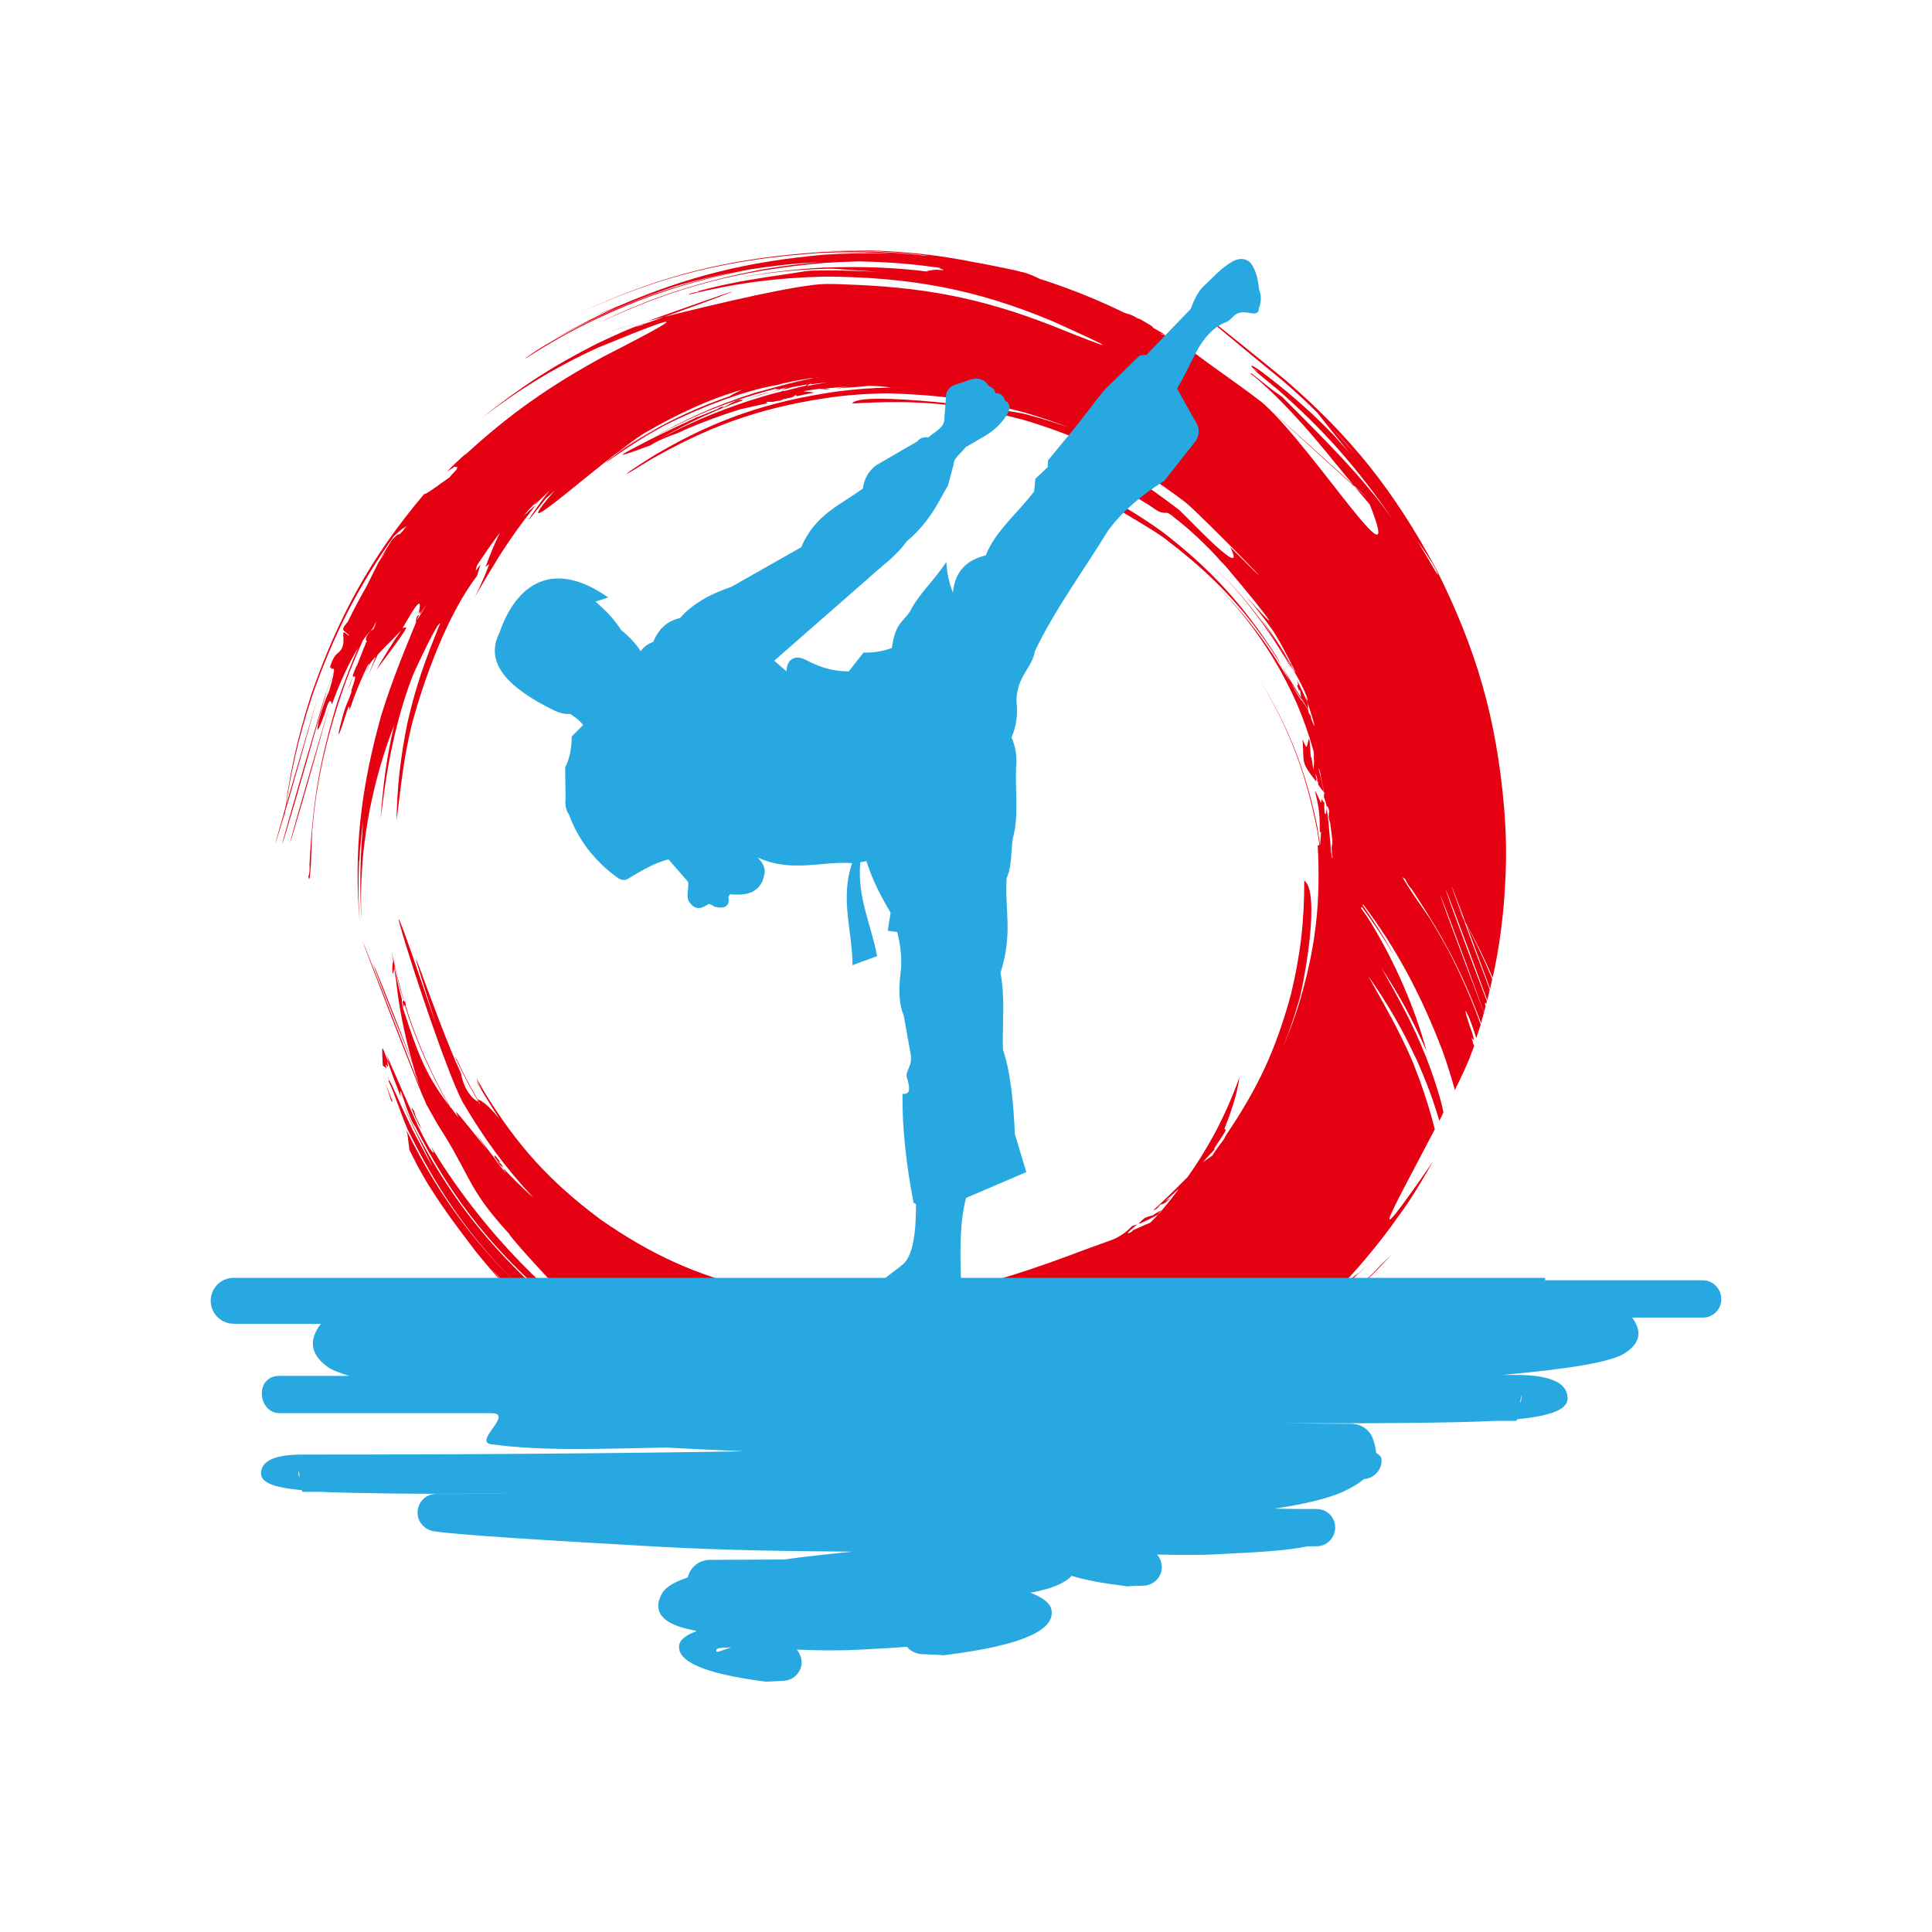 <?xml version="1.0" encoding="UTF-8"?>
<svg id="Layer_1" data-name="Layer 1" xmlns="http://www.w3.org/2000/svg" viewBox="0 0 500 500">
  <defs>
    <style>
      .cls-1, .cls-2 {
        fill: #27a8e0;
      }

      .cls-3 {
        fill: #e50012;
      }

      .cls-2 {
        fill-rule: evenodd;
      }
    </style>
  </defs>
  <path class="cls-3" d="m92.92,222.84c-.21,5.52-.21,10.71.21,16.33-1.7-19.2.32-35.32,5.52-53.99,2.76-8.91,5.73-16.12,9.23-24.61-.11.11-.11.21-.21.32,0,.11-.11.11-.11.21.11-.64.21-1.17.42-1.7-.11.21.42-.42.42-.21v.11c-.21.42-.32.74-.42,1.17,1.06-1.91,4.24-6.89.85-1.7v-.21s0,.11-.11.11c0,.21-.11.32-.21.42.11-.32.21-.74.32-1.06-.11.21-.32.53-.53.74,1.7-6.89-3.08,2.12-4.14,3.82.42-.21.53-.11.95-.21.53.21-6.89,9.86-7.74,11.03,2.02-3.5,4.14-7,6.47-10.29-1.91,2.12-4.14,4.14-6.05,6.26-.85,1.7-1.59,3.5-2.44,5.3.64-1.59,1.27-3.18,1.91-4.77-1.8,1.91-1.7,2.12-2.76,4.45.32-.85.74-1.8,1.06-2.65-.11.11-.21.21-.32.32-1.7,3.61-3.18,7-4.45,10.82-.11.21-.21.53-.32.85,0-2.23-.85.85-.95,1.17-.11.42-2.76,8.7-1.59,3.39.53-2.02.95-3.82,1.7-5.83.53-1.17.95-2.23,1.38-3.5-.53.42,1.17-3.29.85-3.82-.32-.11-.42.32-.42-.21-1.38,4.03-2.12,5.3,0-.11-.11,0-.42.74,0-.42.32-.85.64-1.7,1.06-2.44.74-1.8,1.38-3.61,2.12-5.3,0-.21.11-.32.11-.53q0,.11.11.11t.11-.21c-.74-.74.42-2.12.95-2.76.11-.11.32-.11.53-.21.11-.11.11-.21.21-.21.32-.64.53-1.27.74-1.91-.42.64-.64,1.27-1.06,1.91-.85.74-1.8,2.02-2.44,2.97-2.44,5.41-4.45,10.5-6.26,16.02-3.5,11.03-5.62,20.58-6.79,32.14,1.17-11.56,3.08-21.11,6.58-32.14,4.98-14.85,6.89-20.68,0,0-3.61,11.24-5.52,21-6.58,32.88-.11.32-.42,16.86-1.06,11.88q.11.11.11.21c.21-.95.32-1.91.21-2.97.85-15.91,2.44-26.52,7.21-42.11,1.7-4.88,3.39-9.44,5.41-14.11-2.65,4.45-4.67,8.91-6.47,13.79-.11.32-.21.64-.32.95,0,0-.11-.64-.32-.85-15.59,52.71-12.3,44.33,0,0-.53-.42-1.06,1.7-1.17,1.91-.11.64-3.08,9.02-2.02,3.5.53-2.12,1.17-4.03,1.91-6.05.32-.74.64-1.59.95-2.23.42-1.48.95-3.39,1.17-4.88-.85,2.33-1.7,4.56-2.44,7-12.83,45.71-16.23,54.52-.11,0,.85-2.44,1.7-4.77,2.55-7.11,0-.11,0-.53-.11-.53-.53-.21-.42.32-.64-.21-.11-.74-.74.74-.11-.74.32-1.06.85-2.33,1.8-3.08,2.44-1.8,1.06-4.77,1.59-5.52.42.32.85.64,1.27.95.11,0,.11-.11.11-.11-.42-.42-.95-.74-1.38-1.17-2.65,5.62-4.77,11.03-6.68,16.97-12.62,45.29-16.44,55.58,0,0,1.91-5.94,4.03-11.35,6.68-16.97-.64-.53.74-1.91,1.06-2.33,1.48-3.08,3.08-6.05,4.77-9.02,1.06-2.12,2.12-4.24,3.18-6.36.74-1.06,1.48-2.12,2.23-3.18-.74.95-1.38,1.8-2.02,2.76.95-1.7,2.02-3.39,3.08-5.09.21-.42,1.91-2.12,2.12-1.7.74-.64,1.27-1.38,1.8-2.23-.53.42-1.17,1.17-1.59,1.8v.11l.95-1.48s-1.91,1.59-2.65,2.33c-9.44,13.36-15.49,25.35-21,40.94-3.82,11.56-6.05,21.53-7.53,33.52,1.27-11.99,3.5-22.06,7.21-33.62,7-20.05,15.38-35.42,29.06-51.65,0-.11.21-.21.21-.32-.53,1.06,4.56-2.86,6.47-4.14.74-.95,1.59-1.7,2.44-2.65-.53.53-.85.95-.42.11.11-.11.11-.21.21-.21-.11,0-.21,0-.21.11-.32-.11-.64-.11-.95-.11v.21c-.42.21-.74.42-1.06.64h0c-.32.21-.64.42-.85.64,1.59-1.7,3.29-3.29,5.09-4.88-.11.11-.21.21-.21.32,11.56-10.61,21.85-17.82,35.85-25.46,18.03-9.23,25.67-13.47-1.38-2.33-11.35,5.2-20.15,10.61-30.12,18.24,9.76-7.85,18.35-13.47,29.7-19.2,3.61-1.7,8.91-4.24,12.73-5.41-.21.11-.42.21-.64.32-.85.21-1.59.53-2.44.85.85-.32,1.59-.42,2.44-.74,0,0,0-.11.11-.11,22.27-7.85,37.33-13.79,1.17-.85-34.58,9.33,31.61-9.23,45.82-9.55,1.59,0,3.18,0,4.88.11,20.15.64,35.21,3.39,53.88,10.71,16.65,6.68,17.92,6.89.32-1.06-20.15-8.49-37.33-11.56-59.29-11.67-12.62.32-23.02,1.7-35.21,4.67.53-.42,1.17-.42,1.8-.64.11.11,1.06-.11,1.17-.11-.42,0-.95.21-.32-.11,0,0-.42.11-.64.11,10.61-2.97,17.82-3.61,28.21-5.3,1.59-.21,3.18-.21,4.77-.21,11.99-.11,28.11,1.38,2.97-.42-.95-.11-2.02,0-2.97,0-7.64.21-14.74,1.06-22.27,2.33,7.53-1.38,14.53-2.23,22.27-2.65,9.44-.32,17.82-.11,27.15,1.06-.11,0-.32-.11-.53-.11.32-.11.64-.21.95-.21,2.33-.42,1.59,0,3.29-.11.64,0-.85-.42-.95-.42.11,0,.21,0,.32-.11-7.11-1.06-14.21-1.59-21.32-1.7-3.08.11-6.05.21-9.02.42-21.85,1.91-38.5,6.26-58.33,15.59,13.79-6.79,27.26-11.03,42.43-13.89.42-.11.74-.11,1.17-.21,4.56-.74,9.33-1.38,14-1.7-6.26.21-12.41.95-18.56,1.91-15.7,3.08-27.89,7.11-42.21,14.11-5.52,2.76-10.5,5.62-15.7,9.02,2.97-2.65,11.99-7.42,15.59-9.23,12.94-6.36,24.5-10.29,38.61-13.26-4.98.95-9.86,2.12-14.74,3.5-8.49,2.76-15.91,5.83-23.86,9.65-8.17,4.14-13.15,6.79-.11-.11,2.65-1.38,5.3-2.65,8.06-3.82-8.7,3.29-7.32,2.86.64-.42,18.03-7.74,33.2-11.45,52.82-13.26,5.94-.42,11.67-.53,17.61-.32-6.05-.42-11.67-.42-17.71-.21-23.65,1.59-41.36,5.73-62.79,15.59-12.83,6.36-19.52,9.65,0,0,21.32-9.97,39.14-14.21,62.79-15.8,8.91-.42,16.86-.11,25.67.85.64.11,1.17.11,1.8.11-8.7-1.06-17.5-1.48-26.2-1.17,12.73-.64,25.56.32,38.08,2.86.85.11,11.88,2.23,12.2,2.55.11-.11.53.11.64.11,1.38.32,2.86,1.06,4.24,1.7,2.12.64,4.14,1.38,6.26,2.12,5.52,2.02,10.5,4.14,15.7,6.68,1.59.42,1.8.53,3.5,1.48-.32-.11-.64-.11-.95-.21.32.11.74.21,1.17.21.11.11,4.24,2.33,3.39,2.23,1.06.64,2.23,1.27,3.29,1.91-.53-.11-1.06-.32-1.59-.42.95.42,1.27.42,2.12.74,1.91,1.17,3.82,2.33,5.62,3.5-1.7-1.59,1.59,1.06,1.8,1.17,5.62,4.24,11.35,8.06,16.97,12.41.21.21.74.64.85.74,27.68,25.46,42,37.86,0,0-.11-.11-.64-.53-.74-.64.11.11.64.53.74.64,13.36,12.3,36.7,49.64,27.15,25.77-8.8-10.18-14.74-18.67-24.82-28.53-1.7-1.7-6.58-6.05-5.73-4.98-.53-.53-.21-.53.21-.21,1.91,1.48,3.92,3.18,5.94,4.67.53.32,1.06.74,1.7,1.17,10.08,10.18,20.47,20.15,28.74,31.92-9.23-13.47-17.71-23.12-29.91-33.83-1.27-1.06-5.3-4.24-6.26-5.3.42.21.74.53,1.17.74-.42-.53-1.17-.74-1.59-1.27-.64-1.48,5.83,3.82,7.32,4.98,5.09,4.14,9.55,8.17,14,12.83-3.82-4.35,13.68,15.17,18.03,21.74,2.86,4.35,5.41,8.49,7.95,12.94,1.17,1.91,1.17,1.7.32-.11-5.94-11.67-51.76-65.02-20.68-29.59-5.94-7.11-11.67-12.94-18.67-18.99-22.8-18.67-32.99-27.58.42-.42,17.18,14.85,28.21,28.85,39.03,48.89,10.5,21,15.59,38.61,17.61,61.83.53,6.47.64,12.41.32,18.77-.42,8.91-1.48,17.08-3.29,25.24-2.65-6.26-5.73-12.2-9.44-18.56,3.71,6.47,6.68,12.52,9.33,18.88-.21.85-.32,1.7-.53,2.55-14.21-38.5-12.3-32.14-.11.21-.21.95-.42,1.91-.64,2.76-15.17-41.36-13.47-35-.11.21l-.11.74c-.42-.64-.42-.21-.21.64-.11.53-.32.95-.42,1.48-15.91-43.59-14.11-36.8,0,.11-.32.95-.53,1.8-.74,2.76-4.98-13.47-9.86-22.49-18.03-34.79-.74-.74-1.17-1.59-1.59-2.44,0,0,.11,0,.11.11-3.39-3.71,6.15,9.86,6.36,10.18,5.52,9.12,9.55,17.29,13.05,26.94h0c-3.39-9.44-7.32-17.39-12.62-26.41,5.3,9.02,9.12,17.18,12.62,26.73-.42,1.17-.74,2.33-1.17,3.5-.53-1.8-1.17-3.61-1.91-5.41-2.23-4.98.53,3.29.74,3.71.11.32,1.17,3.29-.11,1.59.11.21.21.53.32.85.11.42.21.85.42,1.27l-.53,1.48c-.95,2.65-2.55,6.15-4.45,9.97-.95-3.29-1.91-6.58-3.18-10.08-5.52-14.42-11.77-26.3-20.58-37.97l-.11.21c.95,1.38,1.91,2.76,2.86,4.24,1.91,2.86,3.71,5.94,5.41,9.02-2.76-4.67-5.52-8.8-8.49-12.83l-.21.32c.95,1.27,1.8,2.55,2.65,3.92,6.26,10.39,11.14,21.53,14.32,33.09-3.61-8.17-6.89-14.21-11.67-21.53,4.56,8.17,7.95,14.11,11.56,23.12,1.48,3.82,2.76,7.53,3.82,11.45.21.64.42,1.59.64,2.86-.32.74-.64,1.38-1.06,2.12-1.48-5.09-3.18-9.76-5.83-15.7-3.71-7.95-7.53-14.64-12.62-21.85,4.45,8.06,7.74,13.47,11.56,22.27,2.02,5.09,4.14,11.14,5.73,17.5-9.86,18.99-20.36,37.12-.42,8.27-2.76,4.77-5.62,9.76-8.91,14.11-2.86,4.14-5.83,7.85-9.12,11.77-2.23,2.65-4.56,5.09-7,7.64,1.91-1.48,3.82-3.08,5.62-4.67-3.18,3.29-7,6.05-10.39,9.33,2.76-2.23,5.41-4.56,8.06-6.89.74-.85,1.48-1.59,2.23-2.33-.42.42-.74.85-1.17,1.27,1.27-1.17,2.55-2.33,3.82-3.5.11-.11.64-.74.85-.85-.21.11-.74.74-.85.85-4.77,4.67-8.8,8.27-14.11,12.52-2.33,2.23-4.77,4.35-7.32,6.47-2.86,1.91-5.83,3.39-8.8,4.88,2.12-2.23,4.24-4.67,6.58-7.32.42-.74,1.17-1.48,1.91-2.12,0,0,0,.11-.11.21,2.65-4.35-7.85,8.59-8.06,8.8l-.53.53c-1.06.64-2.12,1.17-3.18,1.8-.32.21-.53.53-.85.74,1.06-.53,2.02-.95,3.08-1.48-1.48,1.59-2.97,3.08-4.56,4.45h0c1.59-1.38,3.08-2.97,4.56-4.56v.11c-1.59,1.59-3.18,3.18-4.67,4.67-.95.53-1.8,1.06-2.76,1.7.74-.42,1.38-.74,2.12-1.17l-.53.42c-3.61,1.91-7.32,3.71-11.35,5.52.42-.21.85-.53,1.17-.74-.11.11-.32.21-.53.21-1.7,1.17.21-.21-.11.11,2.33-1.8-.95-.42-1.7-.21-.85.53-13.05,4.67-13.89,4.67,1.06-.53,2.12-1.06,3.18-1.59-1.8.64-2.65,1.38-3.5,1.59-.11,0-.11.11-.21.11.53-.42,1.17-.74,1.59-.95-2.65.64-5.41,1.38-8.17,2.02,2.86-1.7,5.73-3.61,8.7-5.73,12.41-9.23,22.27-18.35,31.08-30.02h-.21c-1.06,1.27-2.12,2.65-3.29,3.92-2.33,2.65-4.67,5.2-7.21,7.53,3.61-3.82,6.89-7.64,10.08-11.56l-.32-.11c-1.06,1.17-2.12,2.44-3.18,3.61-8.27,8.8-17.71,16.44-28.11,22.7,7-5.62,11.88-10.5,17.71-17.08-6.68,6.68-11.45,11.45-19.2,17.29-3.29,2.55-6.47,4.77-9.97,6.89-2.44,1.38-14.42,7.42-14,6.36,8.8-5.09,14.53-8.59,22.59-15.27,6.68-5.73,12.09-11.24,17.61-18.14-6.58,6.47-10.82,11.24-18.24,17.18-9.86,7.53-24.92,16.86-37.02,19.94-.42.42-.85.74-1.27,1.06h-2.76c.21-.21.53-.32.85-.53-.11,0-1.17.21-1.17,0,9.02-5.62,15.06-6.89-3.39.11l-1.06.42c-20.58-.85-36.38-3.92-56-10.61-16.55-5.94-28.32-12.62-42.21-23.44,1.59,1.38,3.29,2.86,5.09,4.14.32.32.74.64,1.17.95-.74-.53-1.38-.95-2.12-1.48-3.61-2.76-7-5.62-10.5-8.7-3.5-3.18-6.68-6.36-9.97-9.86,3.18,3.61,6.26,6.89,9.65,10.29,3.71,3.61,7.32,6.79,11.35,9.97.21.11.32.32.53.42-1.06-.74-2.12-1.59-3.08-2.33-3.18-2.44-6.15-4.98-9.12-7.64-1.17-1.06-2.23-2.02-3.39-3.08.21.11.53.32.53.32-.32-.11-.42-.21,0,0,.95.95,1.91,1.8,2.86,2.76,2.76,2.44,5.41,4.77,8.27,7-2.76-2.33-5.41-4.77-8.06-7.21-4.88-4.88-9.12-9.55-13.47-14.95-5.73-7.53-11.45-15.06-15.7-23.44-.53-.95-.95-1.91-1.38-2.76-.21-1.38-.32-2.76-.53-4.14l-.42-1.17.32.64.11.11c8.8,17.61,18.24,30.02,32.77,43.59,44.65,38.39,40.41,33.3,0,0-14.53-13.58-23.65-25.99-32.46-43.8-.11-.11-.32-.53-.32-.64-1.7-3.92-3.18-8.8-4.88-12.41,0,0,.11,0,.11.11-.11-.53-.21-1.06-.32-1.59.11.42.21.85.32,1.27.32,0,2.97,6.26,3.39,7.11.85,1.91,1.8,3.71,2.65,5.62,8.06,15.17,5.2,9.55.42-.21-1.06-2.23-2.02-4.35-2.86-6.58.95,2.23,1.91,4.35,2.97,6.47,8.38,16.23,17.08,27.79,30.23,40.3.85.74,1.59,1.48,2.44,2.23,4.77,4.03,9.33,7.53,14.53,11.03-.53-.42-.95-.74-1.38-1.06-4.56-3.29-8.7-6.47-12.94-10.18-14.42-13.15-23.65-25.14-32.56-42.53,0,0-.11-.21-.21-.32-2.02-2.86-4.35-12.73-3.61-7.53-1.17-2.97-2.33-6.05-3.39-9.12-.21-.32.11,1.48.11,1.48-.11-.21-.42-.64-.64-.74.11.32.11.64.21.95-.32-.21-.64-.53-.95-.64-.42-7.74,0-3.82,1.7-.42-.11-.32-.85-2.33-.21-.74-.11-.32-.85-2.65-.21-.95-.11-.21-.21-.53-.32-.74,2.02,4.67,4.14,9.33,6.26,14.21.64,1.38,1.27,2.86,1.91,4.24.95,2.02,2.02,4.03,3.08,5.94-.64-1.06,1.17,1.7.95.74,0,0-.21-.42-.53-1.06v-.11c.74,1.17,1.48,2.44,2.23,3.71-.32-.64-.64-1.27-1.06-1.8,0-.11,10.18,17.61,28.32,34.15,3.08,2.65,6.15,5.09,9.44,7.53-.74-.95-1.48-2.02-2.44-2.86.11.11.11.21,0,0,.11,0,.11.11.11.11-1.06-1.27-2.12-2.44-3.18-3.71-.85-.85-1.8-1.8-2.65-2.65-.74-.64-10.18-10.92-10.71-12.09-10.39-11.45-9.55-13.79-16.76-25.56-.95-1.48-1.91-2.97-2.76-4.56-.64-1.17-1.27-2.23-1.91-3.39-.21-.42-.32-.85-.53-1.27-1.7-3.18-34.15-88.03-1.17-3.29-.64-1.91-1.27-3.82-1.8-5.83-14.95-36.7-12.09-31.71-.11-.42-2.02-7.11-3.5-14.32-4.24-21.53-.21-.95-.32-1.91-.42-2.86-.74,3.5-.53-.95-.42-1.7,0,0,.21.42.21.64-.21-1.38-.42-2.76-.53-4.14.11,1.17.32,2.23.53,3.39.11.64.21,1.27.32,1.91.53,2.55,1.06,5.2,1.8,7.74,0,.85.21,1.91.42,2.76,3.39,10.29,5.41,16.55,11.77,24.82-4.77-8.17-8.59-16.86-11.45-25.99-.11.11-.21.42-.21.53-.11-.42-.21-.85-.32-1.27.11,0,.11-.42.32-.32-.95-2.86-1.7-5.83-2.33-8.8q-.11,0-.11-.11c-.11-.64-.21-1.38-.32-2.12.11.42.21.85.32,1.27v-.74.95c.74,3.29,1.59,6.47,2.55,9.76h.21c.11.42.21.74.21,1.06,0-.11-.11-.11-.11-.11,2.86,9.23,6.79,18.03,11.56,26.3.11.11.21.32.32.32.53.74,1.17,1.59,1.8,2.44,0,0-.42-.95-.64-1.48.64.32,6.89,8.38,7.74,9.33l.11.11c-7.11-9.76,1.17,1.38,3.08,3.71-.42-.32-.64-.85-1.06-1.27.32.53,1.06,1.48,1.06,1.48.64.85,1.27,1.59,1.91,2.33h.11c-.11-.11-.95-1.06-.32-.64-.53-.53-1.06-1.17-1.59-1.7-.11-.11-.11-.21,0-.11-.11-.11-.11-.32-.21-.42,0,0-.21-.21-.11-.21-.32-.42-.64-.64-.74-1.17v-.11h.11c.53.42,1.38,1.7,1.38,1.7l-.21-.11c0,.11.11.21.11.21-.11-.11-.32-.21-.42-.21.74.64.74.42,1.27,1.38v-.11.11c-.21-.11-.32-.21-.53-.32,2.76,2.97,5.52,5.73,8.49,8.38-7.53-8.06-12.83-15.38-18.45-24.92-7.21-13.89-28.96-85.7-6.79-19.83-12.41-39.35.21-.53,6.26,12.09.32.42.32,3.5,2.97,6.47.11.21,1.06.95,1.27,1.06.11.11.21.11.32.11.21.32.32.53.53.85,0-.11-.11-.21-.11-.32,0,.11,0,.21.11.21,0-.11-.11-.11-.11-.32-.11,0-.21-.32-.32-.32-.32-.53-.64-1.17-.95-1.7-1.91-3.29-3.5-6.47-5.09-9.86,0-.11.42.64.42.53,1.48,3.18,2.97,6.15,4.77,9.23.11.32.85,1.48,1.06,1.8-.11-.21-.21-.42-.32-.64,4.14,1.59,9.33,11.45,1.06-2.12-.42-.85-.95-1.59-1.38-2.44,0-.11,0-.21-.11-.32.42.74.95,1.48,1.38,2.23-.32-.64-1.17-2.02-1.27-2.76.53,1.06,1.17,2.02,1.7,3.08,8.59,14.11,17.08,23.55,30.33,33.41,13.26,9.23,24.61,14.32,40.2,18.14,16.02,3.39,28.42,3.61,44.55,1.38,16.12-2.65,27.26-6.68,42.21-12.3,1.8-.64,3.61-1.27,5.3-1.91,2.02-.74,3.92-2.12,5.3-3.61.42-.21.95-.21,1.38-.42-.21.11-4.03,3.18-1.7,2.02.21-.21.42-.32.64-.53-.11,0-.21.11-.32.11-1.06.85-.21.11,0,0,1.59-.64,3.18-1.48,4.67-2.02.74-.74,1.38-1.38,2.02-2.12-1.48.85-3.08,1.59-4.67,2.33q0-.11.11-.11c-.21.11-.42.11-.53.21.42-.42,1.48-1.59,2.02-1.7.53-.21,1.17-.42,1.7-.53.74-.53,2.33-1.38,2.33-1.38-.42.42-1.91,2.12-.32.53,1.59-1.91,3.29-3.92,4.77-6.05-1.27,1.17-2.44,2.33-3.82,3.39.32-.21.95-.64.95-.64-.64.95-.74,1.17.11,0,.32-.11.53-.32.74-.42-.42.42-.85.74-1.27,1.17-.11.11-1.7.95-1.06.32-.42.32-.95.74-1.48,1.17.11-.11.21-.21.42-.21q-.64.64.11-.11c.11-.11.32-.21.53-.32-.74.64-.95.95-1.91,1.27,3.08-2.76,6.05-5.73,8.91-8.59,2.44-3.39,4.45-6.68,6.47-10.29,2.86-5.2,4.98-10.08,7-15.59-.64,4.45-2.23,9.23-3.92,13.36.11,0,.21.11.32.21.32.11-1.8,3.08-1.91,3.29,0,0-1.59,2.23-.85,1.7-.32.42-.74.85-1.17,1.27-.64.64-1.27,1.38-1.91,2.12.85-.53,1.7-1.17,2.44-1.7.53-.95,1.38-2.02,2.02-2.97.32-.21,1.27-1.7,1.38-2.12,8.38-12.41,12.83-21.85,16.86-36.38,2.55-10.61,3.5-18.99,3.5-29.7,4.24,3.18,0,25.77-1.17,30.44-1.48,5.09-3.08,9.76-5.2,14.64,2.12-4.88,3.92-9.44,5.41-14.53,4.03-14,5.2-25.14,4.45-39.67.32.21.42-.11.42-.32,0-.11-.64-4.14-.74-4.45-2.97-14.53-7.11-25.46-14.74-38.08,7.64,12.41,11.99,23.65,14.95,38.08.21,1.48.53,3.18.74,4.77,0-1.27.21-2.23.21-3.39-.11,0-.21,0-.32-.11v-1.38c0-3.71-.42-5.73-1.27-9.23.85,1.17,1.8,4.14,1.7,2.55v-.42c.21.32.42.64.74.95,0,.74,0,2.02.11,2.65.42,1.17.42-.95.53-1.17.21,1.48.42,2.97.53,4.45.21,2.02.32,4.03.53,6.05,0,.74.32,2.44.32,2.44,0-.11.11-.21.11-.32,0-.21,0-.32-.11-.42,0-.64-.11-1.17-.11-1.7s.11-1.06.21-1.7c-.11-1.48-.32-2.97-.53-4.45,0-.11,0-.53-.11-.74-.11-.32-.21-.74-.32-1.17-.11-1.06.42-1.7-.32-2.97l-.21.11c-.21-1.17-.32-1.38-.74-2.55.11.21.11.11,0,0,0-.32.11-.74.11-.95-.21-1.17-.53-2.33-.74-3.5-.21-.95-.21-2.12-.74-2.97.53,2.12.95,4.14,1.38,6.26-.53-.64-.95-1.27-1.48-2.02v-.64c-.21-.74-.42-1.48-.64-2.23,0,.32,0,.74.11,1.06.85,1.91.64,1.59-.11.21,0,0,.11.53.11.85-4.03-5.41-3.08-4.24-3.5-11.03.21.64.53,1.48.95,2.02.53.11.74-6.36,1.17,3.08,0-.21,0-.42.11-.64-.21-1.06-.21-.85,0,0,.21,1.17.42,2.33.53,3.5.11-.74.21-1.48.21-2.33-.11-.11,0-2.02-.11-2.44-2.55-9.02-5.62-16.02-10.5-24.18-5.62-9.12-11.14-15.7-18.99-22.91,7.85,7.21,13.58,13.79,19.41,22.7,9.44,15.06,13.68,21.64.32-.11-8.06-12.41-16.12-20.89-27.89-29.91-.74-.64-1.59-1.17-2.33-1.7-3.92-2.76-20.58-11.99-18.35-12.09,6.89,3.29,12.73,6.79,18.99,11.24,12.62,9.65,21.11,18.99,29.7,32.35.21.32,7.74,14.64,6.36,10.71,0-.32-.32-3.29-.42-1.59-.21-.53-.42-1.17-.64-1.7.74.64-.11-1.7-.21-1.7,1.06,2.02,2.02,4.14,2.97,6.26.32,1.48-.21,1.38.53,3.18,0-.11,0-.32-.11-.53.21.42.42.85.53,1.17-.32-.21.32,1.06.32,1.17,1.8,4.24-1.59-6.05-1.8-6.58.21.42.42.85.64,1.17-.53-2.76-4.77-9.86-6.47-12.52-.11-.21-.74-1.17-.85-1.48.21.53.53,1.06.85,1.48,3.61,6.26,2.76,4.99-.21.11-6.15-9.97-13.26-18.77-22.06-26.52,8.06,7.11,15.17,15.38,21,24.39-1.48-2.33-2.97-4.67-4.56-6.89,2.23,2.86,4.14,5.73,6.05,8.8.53.95,1.06,1.8,1.59,2.76.21.21.32.42.42.64-.11,0,.95,1.8.95,1.8-.21-.32-.11-.21.11,0-.95-1.8-1.8-3.61-2.76-5.3-.95-1.91-2.02-3.71-3.08-5.41-2.76-3.92-5.83-7.74-9.02-11.24,15.49,17.5,4.88,4.14-1.7-3.61-1.17-1.48-2.44-2.86-3.82-4.14.32.32.64.53.95.85-3.82-4.14-7.74-7.95-12.2-11.35-.11-.21-1.38-1.06-1.59-1.06-2.33.11-2.86-.85-5.09-2.23-2.86-1.7-5.62-3.39-8.49-5.09-1.59-1.59-3.18-3.18-4.77-4.67.42.21.74.53,1.17.85,4.03,1.38,6.47,2.33,1.17.53-.21-.11-.42-.21-.64-.42,0,.11.11.21.21.32h.11s.64.64.95.74h.11c1.91,1.27,4.35,2.97,6.36,4.03,2.12.74-4.24-3.82-4.45-3.92-1.91-.95-3.82-1.91-5.83-2.86-1.48-1.06-1.8-1.91-3.82-3.08.42.32.95.53,1.38.85.32.11.64.21.95.21-.32,0-.74-.11-.74-.11-.42-.32,3.29,2.12,2.33,1.17-.11-.21-.32-.32-.42-.42.21.11.53.32.74.42-.42-.32-.85-.64-1.27-.95,6.15,3.39,12.2,6.89,17.82,11.03-2.33-1.7-22.27-13.26-14.53-9.33-1.91-4.03,17.71,10.5,19.83,12.2,2.55,2.33,18.03,18.99,13.15,9.55,20.36,20.36-6.79-7.64-11.56-11.56-13.58-10.29-25.56-16.44-41.89-21.32-16.44-4.35-27.58-5.2-44.33-4.24,2.02-3.5,39.56,1.48,44.86,2.76,3.92,1.06,7.53,2.12,11.35,3.5-3.71-1.48-7.42-2.65-11.24-3.82-12.94-3.5-22.91-4.67-36.06-5.09-.42,0,.21,0,.21,0-4.45.11-8.7.32-13.05.85-17.5,2.33-30.97,6.68-46.35,15.27-2.65,1.38-5.83,3.61-8.27,4.88.74-.85,6.89-4.67,7.95-5.3,15.38-9.02,28.96-13.58,46.46-16.12,4.88-.64,9.23-.95,14.11-1.06-2.02-.32-3.82-.42-5.83-.42-.53.11-7.95.64-8.06.64.11-.11,2.65-.42,2.97-.42-1.06,0-2.12.11-3.29.21-1.17.11-2.44.21-3.61.32h2.23c-1.8.32-1.17.11-2.76,0-1.38.21-2.86.32-4.24.64.95.11,1.91.21,2.86.32-1.48.32-3.08.64-4.56.95-.11-.11-.21-.21-.32-.32-.85.74-1.06.64-2.12.85-.11,0-.11-.11-.11.11-.42,0-.85.11-1.17.21-.21.42-1.38.32-1.7.42-.32.11-.53.11-.74.21-.21,0-2.86-.11-1.38.32-2.33.53-4.77,1.06-7.11,1.59-5.09,1.59-9.97,3.39-14.85,5.52h.11c-.53.21-1.17.53-1.7.74-1.7.53-4.77,1.91-4.77,1.91-.64.32-1.17.64-1.7.95l-.32.21c-10.39,3.82-8.7,2.97-.32-1.38,4.03-2.02,8.06-3.92,12.2-5.83-.11.11-.21.11-.32.11.74-.32,1.48-.53,2.23-.85,1.27-.53,2.55-1.06,3.92-1.59h-.32c.53-.21,1.06-.42,1.59-.74-.21.21-.32.32-.53.53,1.38-.21,4.03-2.65,5.52-1.91-7.53,2.65-14.74,6.05-21.64,10.08,7.64-4.24,14.95-7.21,23.23-9.97,2.76-.85,5.41-1.7,8.17-2.33.32-.11.42-.32.85-.32-.11,0-.21.11-.32.21,2.02-.42,4.03-1.06,6.05-1.48,0,0,.21,0,.11-.11,0,.11-.21.11-.21.11l.21-.11c-.11,0-.32,0-.53.11.21-.11.42-.11.53-.21.21-.11.64-.11.85-.11-.32.11-.53.21-.74.42,1.8-.32,3.61-.64,5.3-.95-1.48.21-2.86.32-4.35.53.11-.11.32-.11.42-.21-1.8.32-3.5.64-5.3.95-.53.21-1.17.32-1.8.53-.74-.32-9.76,2.55-10.82,2.86,1.59-.53,3.29-1.06,4.88-1.59,1.91-.53,4.98-.95,6.58-1.8-.64.21-1.27.32-2.02.53h.21c-.32.11-.64.11-.95.21.21-.11.42-.11.64-.21h-.85c0-.11-.11-.11-.11-.11-12.2,3.18-21.74,7-32.67,13.26-.11,0-.42.21-.53.21.11,0,.42-.21.53-.21,9.12-5.41,17.08-8.91,27.26-12.2h-.21.32-.11.11-.11c5.2-1.38,9.97-2.86,15.27-3.82-1.59.11.42-.21.64-.21,0,.11-.11.11-.11.11.42-.11.85-.11,1.27-.21-3.61.42-7.21,1.06-10.71,1.91h.42c-9.55,1.48-21.64,6.36-30.23,10.71-1.48.85-2.97,1.7-4.45,2.55-3.82,2.33-7.32,4.67-10.92,7.21.32-.21.64-.53.95-.85,3.18-2.44,6.36-4.56,9.86-6.58,1.27-.74,2.44-1.38,3.71-2.12-1.27.64-2.55,1.38-3.71,2.02-3.08,1.8-5.62,3.5-8.49,5.41,1.17-1.06,6.89-4.56,8.38-5.41,7.21-4.14,13.79-7.11,21.64-9.86.95-.64,2.23-1.17,3.29-1.7-8.91,2.55-17.08,6.47-25.14,11.14-10.61,6.47-38.39,32.35-23.33,14.85-.74.74-1.48,1.48-2.33,2.12-1.7,2.12-7.53,9.76-2.33,2.33,1.06-1.48,2.12-2.97,3.29-4.35-1.27,1.27-2.55,2.44-3.92,3.71-.42.32.53-.85.85-1.17-1.38,1.38-2.65,2.76-3.92,4.24.32-.32.53-.53.85-.85v.11c.64-.64,1.27-1.17,1.91-1.7,0,0,0,.11-.11.11,0,0,.64-.53.74-.64-3.5,4.35-6.47,8.49-9.44,13.15-10.39,16.86-6.36,12.09-2.65,2.23-.11-.21-.85.53-.95.64.53-1.48,1.17-2.97,1.7-4.35.64-1.59,1.38-3.08,2.02-4.56-.95,1.27-1.8,2.55-2.76,3.82-1.06,1.59-2.12,3.08-3.18,4.67-.11.42-.32,1.38-.32,1.38,0,0,.85-1.06,1.27-1.59-.32.95-.64,2.02-.95,2.97-7.64,9.97-13.68,26.62-16.86,38.5-2.23,9.33-2.76,15.7-3.92,24.82.11-8.8,1.06-16.55,2.76-25.14,2.33-10.18,4.67-16.44,8.49-25.88-.32-1.06-6.05,11.03-7.11,13.58-1.48,3.82-2.65,7.53-3.71,11.56-2.44,9.33-3.39,16.12-4.56,25.46.64-8.8,1.48-15.7,3.5-24.29-4.35,11.24-7.11,23.02-8.17,35.11-.42,5.52-.53,10.71-.21,16.23-.64-9.23-.42-17.39.42-26.73-.53,3.5-.85,7-1.06,10.5h0Zm229.94,129.29c2.76-1.38,5.41-2.86,8.06-4.45-4.03,3.08-8.06,6.15-12.3,8.91,1.38-1.48,2.86-2.86,4.24-4.45h0Zm-5.41,5.3h0l-.42.42h0l.42-.42Zm.42-.21c14.64-7.95,25.77-16.33,38.08-28.32.64-.74,1.27-1.38,2.02-2.12s1.48-1.38,2.23-2.12c-1.38,1.48-2.76,2.86-4.14,4.35-12.62,12.41-24.18,21.11-38.71,28.74l.53-.53Zm-38.39,13.79c2.02-.32,4.03-.64,5.94-1.17-1.91,1.38-3.82,2.86-5.73,4.14.32,0,.53-.11.85-.21,1.91-1.27,3.82-2.65,5.73-4.14,6.58-1.7,12.2-3.18,18.67-5.62.85-.32,1.7-.64,2.55-.95-.85.42-1.59.85-2.33,1.27-7.74,3.92-13.05,6.05-21.21,8.8,5.52-1.27,9.44-2.12,11.45-2.65l-.11.11c-2.23.53-6.15,1.48-11.99,2.76-1.27.42-2.55.74-3.71,1.17.21-.21.53-.42.74-.53-1.27.21-.85.32-1.91.85-.11,0-2.86.85-2.02-.21-1.38.21-2.76.42-4.24.64,2.55-1.38,4.98-2.86,7.32-4.24h0Zm-178.19-86.02c-1.27-3.71-2.23-6.79-1.7-4.98,0,0,1.06,2.55,2.02,5.09l-.32-.11Zm7.95,7.53l-.74-1.27c-.53-1.06-1.17-2.23-1.59-3.39-.64-1.48-.32-1.17.21-.42l.32.95c-.21-.11.53,1.48,1.06,2.44.21.53.42,1.06.74,1.7h0Z"/>
  <path class="cls-2" d="m165.79,168.53c-1.17-1.91-2.86-3.71-5.09-5.52-1.7-2.76-4.03-5.09-6.58-7.32l3.29-1.06c-14.32-10.08-23.76-3.5-28.11,9.02-4.03,7.85,2.02,14.32,14.21,20.26,1.38.64,2.65.95,4.03.85,1.38.85,2.55,1.8,3.39,2.86l-2.97,2.97c0,3.29-.64,5.94-1.7,8.06l.11,7.95c-.21,1.91.21,3.29.85,4.14,2.33,6.36,6.47,12.09,12.94,16.65.64.32,1.48.53,2.23.11,3.08-1.8,6.68-4.14,10.61-5.09l5.09,5.83c.21,1.91-.64,3.92.32,5.2,1.38,2.02,2.86,1.91,4.77.64.64-.42,1.38.53,2.02.64,2.12.53,3.82-.11,3.29-2.55l.42-.74c4.35.42,7.95-.32,8.91-5.09.32-1.48-.21-2.97-1.8-4.45,8.8,4.03,16.33.95,24.5,1.48-3.18,9.44.11,17.61.11,26.41l6.36-2.33c-1.48-8.06-5.2-15.17-4.35-24.29l1.59-.32c1.48,4.77,3.71,9.12,6.26,13.36l-.74,4.67,2.44.32c.85,3.39,1.38,7.11.85,10.71-.53,4.77-.32,8.17.85,10.92l1.8,10.08c.53,3.18-1.59,4.24-.95,6.15.85,2.76.85,4.24-1.17,4.03-.11,8.8.95,18.24,2.86,28.21l.64.32c0,8.06-.95,13.47-3.39,15.59-3.18,2.65-7.64,5.41-9.86,8.59-1.7,2.44-4.45,2.33-7,4.14-2.12,0-3.08,1.38-3.5,3.18l24.61-3.82c9.33.85,13.58-1.17,10.82-7.21-.32-8.06-.42-15.8,1.27-22.06l15.59-6.68-2.97-9.86c-.32-7.53-1.06-16.02-3.08-21.85-.21-6.58.64-13.47-.64-19.83,3.29-10.29,1.06-16.33,1.59-24.5,1.48-3.5,1.06-6.89,1.59-10.29,1.59-5.41.64-12.2.85-18.24.32-2.86-.11-5.52-1.17-7.95,1.17-2.65,1.7-5.73,1.27-9.55.21-6.47,4.03-8.27,4.77-12.73,4.98-10.5,12.62-20.89,18.99-31.29,3.61-4.88,8.59-9.12,14.53-12.83l7.85-9.97c1.38-1.7,1.38-3.82,0-5.73l-4.56-8.17c2.23-3.71,3.39-6.58,5.3-10.08,1.59-2.86,4.14-5.83,6.89-6.89,2.76-.95,2.12-3.5,6.89-2.55,1.48.32,2.12-.21,2.02-1.06.74-1.8.74-3.5.11-5.09-.21-2.02-.53-4.03-1.59-5.94-1.06-2.02-3.08-2.44-5.3-1.27-3.08,1.8-4.98,4.14-7.42,6.36-1.38,1.27-2.44,3.39-3.39,5.94l-11.45,11.88-1.7.11-9.33,9.12-7.42,9.55-7,8.49-.11,1.8-3.18,2.97-.32,3.29c-4.14,5.52-10.08,10.29-12.52,16.55-5.41,1.27-8.06,4.67-8.49,9.65-.95-2.44-1.59-5.09-1.7-7.95-2.97,4.56-6.79,7.95-9.02,12.09-1.7,3.39-4.14,3.08-5.09,10.18-2.33.85-4.77,1.27-7.32,1.17l-3.82,4.88c-4.88,0-8.27-1.48-11.14-2.97-3.08-1.59-4.98.21-4.98,2.97l-3.18-2.76,23.86-20.89c3.5-3.29,7.53-5.94,10.39-9.97,3.5-2.86,6.36-6.58,8.7-10.92l2.02-3.61,1.48-5.52c0-1.59,2.02-2.86,3.08-4.35l4.56-2.65c2.65-1.48,5.09-3.71,6.47-6.36.64-1.17.42-2.44-.85-3.08-.32-1.17-1.06-1.91-2.44-1.91-.21-.85-.74-1.48-1.7-1.8-1.06-1.7-2.65-2.33-4.77-1.7l-3.71,1.27c-1.7.53-2.65,1.59-2.65,3.18l-.42,5.94c-.11,2.12-2.55,3.18-4.14,4.56-1.27-.11-2.23.21-2.86,1.06l-10.61,6.15c-2.02,1.48-3.08,3.5-3.5,6.05-5.52,4.14-12.3,6.58-15.91,15.17l-18.14,10.29c-5.73,1.91-10.18,4.56-13.26,8.06-3.29.74-5.52,2.76-6.89,6.15-1.48.53-2.55,1.38-3.29,2.44h0Z"/>
  <path class="cls-1" d="m60.47,342.58c-3.29,0-5.94-2.65-5.94-5.94s2.65-5.94,5.94-5.94h339.4v.64h40.83c2.65,0,4.77,2.23,4.77,4.88s-2.12,4.77-4.77,4.77h-18.35c.21.21.42.42.53.74,2.12,3.29,1.27,6.05-2.23,8.38-3.5,2.44-15.27,4.24-31.82,5.73h3.5c9.12,0,13.36,2.12,13.36,6.05,0,3.08-4.77,4.56-13.05,5.41-.11.32-.21.42-.32.42h-5.3c-6.15.32-13.68.42-22.17.53-10.08.11-21.64.11-34.26.11h0c6.26,0,12.62.11,19.09.11,2.76,0,5.09,1.8,5.73,4.24.42,1.17.64,2.23.74,3.29.85.53,1.38,1.06,1.38,1.59v.53c0,2.44-2.02,4.45-4.45,4.67h-.11c-1.48,1.27-3.39,2.33-5.62,3.39-4.03,1.7-10.08,3.18-17.5,4.24,3.5.11,7.11.11,10.92.11,2.65,0,4.77,2.12,4.77,4.77s-2.12,4.88-4.77,4.88h-2.33c-5.52,1.17-13.79,1.59-22.8,2.02-5.3.32-11.03.21-16.23.11.74.74,1.17,1.8,1.27,3.08.11,2.65-2.02,4.88-4.67,4.98l-3.71.11c-.32.11-.74.11-1.06,0-5.94-.74-10.5-1.59-13.89-2.65-1.8,1.91-5.09,3.29-9.97,4.24l-.74.11c3.29,1.27,5.3,2.76,5.52,4.67.64,4.88-7,8.91-27.36,11.45-.42.11-.95.11-1.38,0l-4.56-.21c-1.7,0-3.18-.74-4.14-1.91-3.82.32-7.95.53-12.2.74-5.41.32-11.14.21-16.33,0,.74.85,1.17,1.91,1.27,3.08.11,2.65-2.02,4.88-4.67,4.98l-3.71.21h-1.06c-16.55-2.12-22.7-5.41-22.27-9.33.21-1.59,1.91-2.76,4.56-3.71l-.64-.21c-8.17-1.48-10.71-4.67-8.59-9.12l.21-.32c.85-1.7,3.18-3.08,6.68-4.24.64-2.65,2.97-4.56,5.73-4.56,6.89,0,13.36-.11,19.3-.11,5.3-.74,11.24-1.38,17.61-2.02-14.95-.11-32.99-.32-49.96-1.27-28-1.59-53.03-3.08-58.44-4.03-2.33-.42-4.14-2.33-4.14-4.77,0-2.76,2.12-4.88,4.88-4.88,7.11,0,14,0,20.79-.11-12.2.11-23.55.11-33.09,0-6.89-.11-12.94-.21-17.92-.42h-4.35c-.11,0-.21-.11-.21-.42-6.79-.64-10.61-1.8-10.61-4.35,0-3.18,3.39-4.88,10.82-4.88h1.7c13.15,0,62.05,0,112.53-.85-3.92-.21-7.85-.32-11.88-.53-2.86-.11-5.62-.32-8.06-.42-15.8.21-31.18,1.06-45.5-.85-4.88-.64,6.05-8.06,0-8.06h-54.83c-5.62,0-6.58-9.65,0-9.65h18.03c-2.33-.74-4.14-1.38-5.3-2.12-4.24-2.97-5.3-6.36-2.65-10.5.21-.32.42-.53.64-.85h-22.59Zm17.08,39.67c-.21-1.48-.32-2.44-.32-.95,0,.42.11.74.32.95h0Zm111.68,44.12c-2.33,0-3.82.11-3.82.64-.21,1.06,1.06.11,3.82-.64h0Zm204.49-64.49c0-1.8,0-.64-.32,1.17.21-.32.32-.64.32-1.17h0Z"/>
</svg>